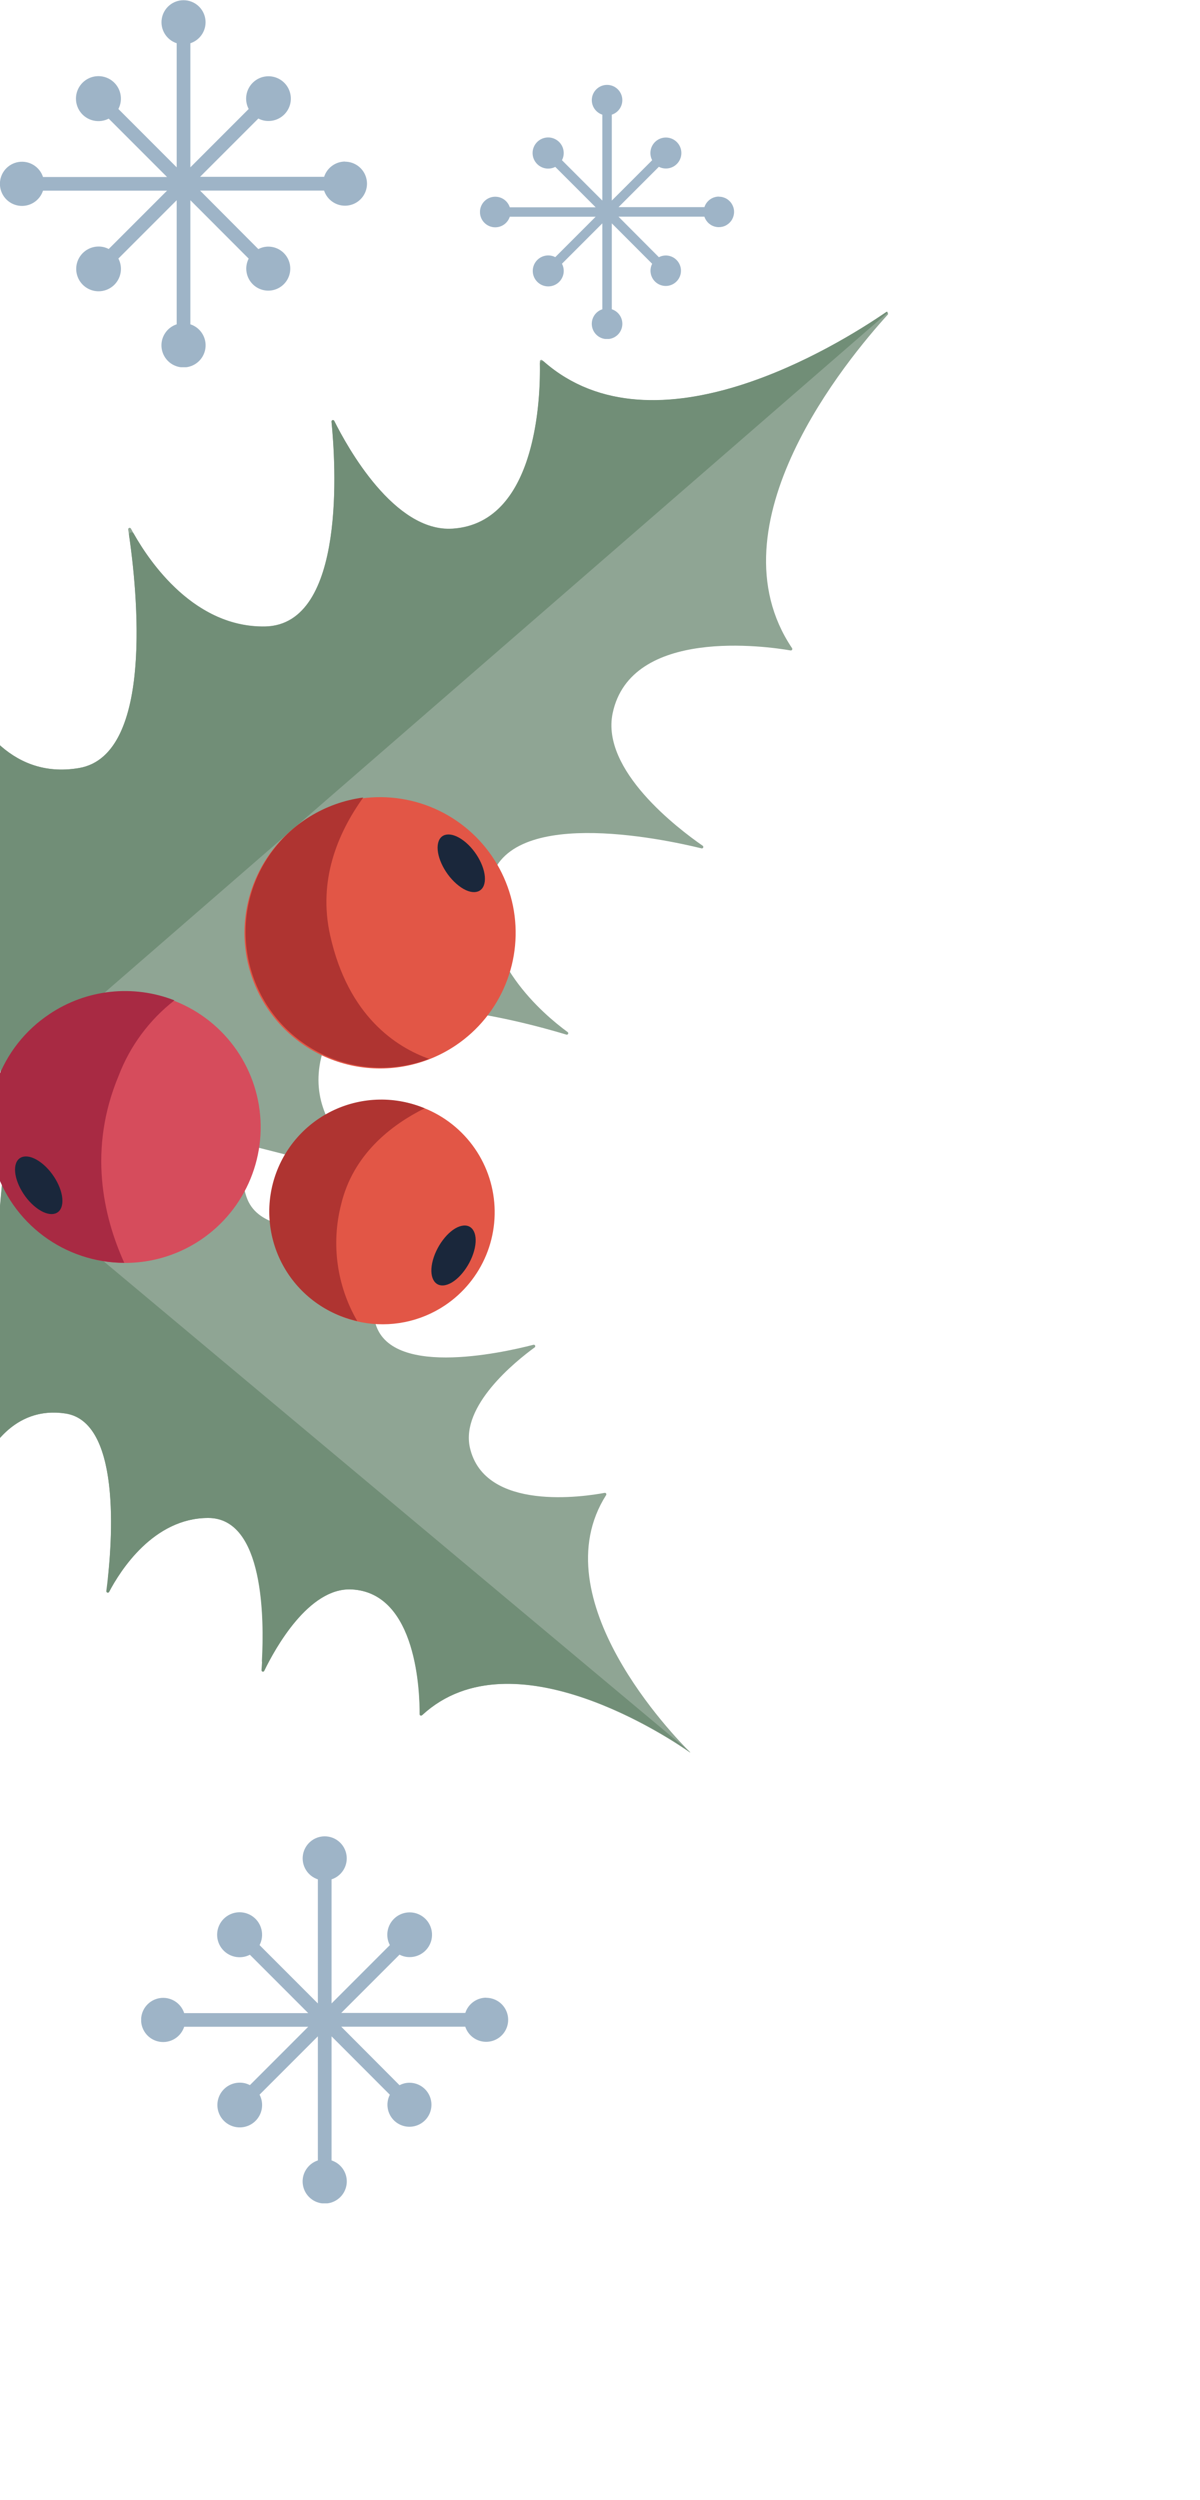 <svg width="85" height="177" viewBox="0 0 85 177" fill="none" xmlns="http://www.w3.org/2000/svg">
<g clip-path="url(#clip0_1_20)">
<g clip-path="url(#clip1_1_20)">
<path d="M34.438 141.438C34.109 141.44 33.789 141.545 33.524 141.739C33.258 141.933 33.06 142.205 32.959 142.518H24.173L28.3 138.392C28.516 138.506 28.758 138.567 29.003 138.567C29.349 138.571 29.687 138.46 29.965 138.253C30.243 138.046 30.445 137.753 30.541 137.42C30.636 137.087 30.62 136.732 30.494 136.409C30.369 136.086 30.141 135.813 29.845 135.632C29.55 135.451 29.203 135.372 28.858 135.407C28.513 135.442 28.189 135.589 27.936 135.826C27.683 136.062 27.514 136.376 27.456 136.717C27.398 137.059 27.453 137.41 27.614 137.717L23.485 141.847V133.061C23.838 132.946 24.139 132.708 24.332 132.391C24.526 132.074 24.601 131.698 24.542 131.331C24.484 130.964 24.296 130.63 24.014 130.389C23.731 130.147 23.372 130.015 23 130.015C22.628 130.015 22.269 130.147 21.986 130.389C21.704 130.63 21.516 130.964 21.458 131.331C21.399 131.698 21.474 132.074 21.668 132.391C21.861 132.708 22.162 132.946 22.515 133.061V141.847L18.386 137.717C18.561 137.38 18.61 136.991 18.523 136.621C18.437 136.251 18.221 135.924 17.915 135.699C17.608 135.475 17.232 135.367 16.853 135.395C16.474 135.424 16.118 135.587 15.848 135.855C15.579 136.123 15.415 136.479 15.385 136.857C15.354 137.236 15.461 137.613 15.684 137.921C15.908 138.228 16.234 138.445 16.604 138.533C16.973 138.621 17.362 138.574 17.7 138.4L21.832 142.532H13.047C12.932 142.178 12.694 141.876 12.376 141.682C12.059 141.487 11.682 141.412 11.314 141.47C10.946 141.529 10.611 141.716 10.369 142C10.127 142.283 9.994 142.643 9.994 143.016C9.994 143.388 10.127 143.748 10.369 144.032C10.611 144.315 10.946 144.503 11.314 144.561C11.682 144.619 12.059 144.544 12.376 144.349C12.694 144.155 12.932 143.853 13.047 143.499H21.832L17.7 147.631C17.484 147.516 17.242 147.456 16.997 147.455C16.651 147.452 16.313 147.562 16.035 147.769C15.757 147.977 15.555 148.269 15.459 148.602C15.364 148.935 15.38 149.291 15.506 149.614C15.631 149.937 15.859 150.21 16.155 150.391C16.45 150.571 16.797 150.651 17.142 150.616C17.487 150.581 17.811 150.434 18.064 150.197C18.317 149.96 18.486 149.647 18.544 149.306C18.602 148.964 18.547 148.613 18.386 148.305L22.515 144.176V152.962C22.161 153.077 21.86 153.315 21.666 153.633C21.471 153.95 21.396 154.327 21.455 154.695C21.513 155.062 21.701 155.397 21.984 155.639C22.267 155.881 22.628 156.014 23 156.014C23.372 156.014 23.733 155.881 24.016 155.639C24.299 155.397 24.487 155.062 24.545 154.695C24.604 154.327 24.529 153.95 24.334 153.633C24.14 153.315 23.839 153.077 23.485 152.962V144.176L27.614 148.311C27.459 148.614 27.408 148.958 27.468 149.293C27.527 149.627 27.694 149.933 27.944 150.164C28.193 150.394 28.511 150.537 28.849 150.571C29.187 150.604 29.526 150.526 29.816 150.349C30.106 150.172 30.33 149.905 30.454 149.588C30.578 149.272 30.595 148.924 30.503 148.597C30.411 148.27 30.214 147.982 29.943 147.777C29.673 147.572 29.342 147.461 29.003 147.461C28.758 147.462 28.516 147.522 28.3 147.637L24.171 143.493H32.956C33.046 143.766 33.209 144.009 33.429 144.195C33.648 144.38 33.914 144.502 34.198 144.546C34.482 144.59 34.772 144.555 35.037 144.444C35.302 144.333 35.532 144.152 35.7 143.919C35.868 143.686 35.969 143.411 35.991 143.125C36.013 142.839 35.955 142.552 35.825 142.296C35.694 142.04 35.495 141.825 35.25 141.676C35.005 141.526 34.723 141.447 34.436 141.447L34.438 141.438Z" fill="#9EB4C7"/>
</g>
<g clip-path="url(#clip2_1_20)">
<path d="M17.465 84.756C18.827 88.74 27.87 86.164 30.358 85.372C30.381 85.366 30.406 85.368 30.428 85.379C30.449 85.389 30.467 85.406 30.477 85.428C30.488 85.45 30.49 85.474 30.485 85.498C30.479 85.521 30.465 85.542 30.446 85.556C29.12 86.586 25.845 89.57 26.524 93.398C27.278 97.625 35.507 95.802 37.785 95.212C37.808 95.207 37.833 95.209 37.855 95.219C37.876 95.229 37.894 95.247 37.904 95.268C37.915 95.29 37.917 95.315 37.912 95.338C37.906 95.361 37.892 95.382 37.873 95.397C36.472 96.418 32.621 99.535 33.285 102.496C34.326 107.061 41.435 105.96 42.831 105.696C42.85 105.693 42.871 105.696 42.889 105.704C42.907 105.712 42.923 105.725 42.933 105.742C42.944 105.759 42.95 105.779 42.95 105.799C42.95 105.819 42.944 105.838 42.934 105.855C38.263 113.19 47.776 122.967 48.889 124.068C48.889 124.068 48.897 124.086 48.867 124.078C47.588 123.177 36.275 115.535 29.883 121.444C29.87 121.458 29.853 121.467 29.834 121.471C29.815 121.475 29.796 121.473 29.778 121.466C29.76 121.459 29.745 121.447 29.734 121.431C29.724 121.415 29.718 121.396 29.718 121.376C29.729 119.991 29.579 112.746 24.88 112.533C22.16 112.411 19.972 115.868 18.997 117.715C18.971 117.761 18.93 117.797 18.88 117.818C18.831 117.838 18.776 117.842 18.725 117.828C18.674 117.814 18.628 117.783 18.596 117.741C18.564 117.698 18.547 117.646 18.548 117.592C18.709 114.64 18.695 107.472 14.733 107.474C11.443 107.478 9.247 110.167 8.18 111.898C8.142 111.946 8.089 111.981 8.029 111.998C7.969 112.015 7.906 112.013 7.847 111.992C7.789 111.972 7.738 111.934 7.702 111.883C7.666 111.832 7.647 111.772 7.647 111.71C8.009 108.306 8.394 100.658 4.649 100.082C1.724 99.636 -0.013 101.532 -0.926 103.101C-0.965 103.17 -1.028 103.224 -1.103 103.253C-1.178 103.282 -1.26 103.284 -1.337 103.258C-1.413 103.233 -1.478 103.183 -1.521 103.115C-1.564 103.048 -1.583 102.967 -1.574 102.888L0.193 83.334L20.384 77.785C20.409 77.773 20.438 77.771 20.464 77.781C20.49 77.79 20.511 77.809 20.523 77.834C20.535 77.859 20.537 77.887 20.527 77.913C20.518 77.939 20.499 77.961 20.474 77.972C19.081 78.853 16.248 81.203 17.465 84.756Z" fill="#8FA594"/>
<path d="M29.912 121.43C29.898 121.444 29.88 121.453 29.86 121.457C29.84 121.461 29.82 121.459 29.801 121.451C29.783 121.444 29.767 121.431 29.755 121.415C29.744 121.398 29.737 121.379 29.736 121.359C29.744 119.931 29.569 112.751 24.898 112.533C21.87 112.39 19.483 116.728 18.726 118.288C18.718 118.313 18.7 118.334 18.677 118.347C18.654 118.36 18.627 118.363 18.602 118.357C18.576 118.35 18.554 118.335 18.54 118.313C18.526 118.291 18.52 118.264 18.524 118.238C18.704 115.889 19.044 107.469 14.751 107.474C10.866 107.479 8.511 111.225 7.73 112.717C7.717 112.737 7.698 112.753 7.675 112.761C7.653 112.769 7.628 112.77 7.605 112.763C7.582 112.755 7.562 112.74 7.549 112.72C7.535 112.701 7.529 112.677 7.53 112.653C7.872 110.058 8.805 100.718 4.647 100.078C0.937 99.511 -0.862 102.715 -1.495 104.239C-1.506 104.26 -1.524 104.277 -1.547 104.287C-1.569 104.296 -1.594 104.298 -1.617 104.292C-1.641 104.286 -1.661 104.272 -1.676 104.252C-1.691 104.233 -1.698 104.209 -1.698 104.185L0.185 83.316L48.889 124.059C47.93 123.4 36.411 115.448 29.912 121.43Z" fill="#718E77"/>
<path d="M5.605 54.377C11.185 53.418 9.571 40.639 9.081 37.493C9.076 37.468 9.081 37.443 9.094 37.422C9.106 37.401 9.126 37.384 9.149 37.376C9.173 37.368 9.198 37.369 9.221 37.378C9.244 37.387 9.263 37.404 9.275 37.426C10.25 39.249 13.483 44.437 18.771 44.35C24.552 44.245 23.763 32.691 23.48 29.866C23.479 29.842 23.485 29.818 23.499 29.798C23.513 29.777 23.533 29.763 23.557 29.756C23.58 29.749 23.605 29.75 23.628 29.759C23.651 29.768 23.67 29.784 23.682 29.805C24.621 31.694 27.945 37.69 32.051 37.424C38.309 37.019 38.279 27.263 38.24 25.587C38.239 25.566 38.244 25.546 38.254 25.528C38.265 25.51 38.28 25.496 38.299 25.487C38.317 25.478 38.338 25.475 38.358 25.478C38.379 25.481 38.398 25.49 38.413 25.503C46.228 32.558 59.24 24.518 62.745 22.116C62.767 22.104 62.792 22.1 62.816 22.104C62.841 22.108 62.863 22.121 62.879 22.14C62.896 22.158 62.905 22.182 62.906 22.207C62.907 22.232 62.899 22.256 62.884 22.276C60.034 25.416 50.23 37.147 56.103 45.89C56.114 45.906 56.121 45.926 56.122 45.946C56.122 45.967 56.117 45.987 56.106 46.004C56.096 46.021 56.081 46.035 56.062 46.044C56.044 46.052 56.023 46.056 56.003 46.053C54.334 45.765 44.683 44.373 43.396 50.5C42.556 54.528 48.025 58.667 49.766 59.875C49.789 59.888 49.806 59.909 49.814 59.934C49.822 59.959 49.821 59.986 49.81 60.01C49.799 60.033 49.779 60.052 49.755 60.062C49.73 60.072 49.703 60.072 49.679 60.063C46.919 59.388 35.59 56.976 34.677 62.688C33.843 67.906 38.527 71.841 40.194 73.062C40.219 73.074 40.238 73.096 40.246 73.122C40.255 73.148 40.253 73.176 40.241 73.201C40.229 73.226 40.207 73.245 40.181 73.254C40.155 73.262 40.126 73.26 40.101 73.248C37.07 72.33 24.646 68.929 22.909 74.318C20.931 80.465 27.984 83.722 27.984 83.722L0.106 76.618L-2.917 48.885C-2.918 48.86 -2.911 48.836 -2.896 48.816C-2.882 48.795 -2.861 48.781 -2.836 48.774C-2.812 48.768 -2.787 48.77 -2.764 48.781C-2.741 48.791 -2.723 48.809 -2.712 48.832C-1.906 50.709 0.526 55.251 5.605 54.377Z" fill="#8FA594"/>
<path d="M-2.901 48.825C-2.902 48.802 -2.895 48.779 -2.882 48.76C-2.868 48.742 -2.848 48.729 -2.825 48.723C-2.803 48.718 -2.779 48.72 -2.758 48.73C-2.737 48.74 -2.721 48.757 -2.711 48.778C-1.948 50.631 0.501 55.254 5.605 54.377C10.979 53.45 9.678 41.568 9.143 37.893C9.137 37.852 9.146 37.81 9.167 37.775C9.188 37.74 9.221 37.713 9.26 37.7C9.299 37.686 9.342 37.687 9.38 37.702C9.419 37.717 9.451 37.744 9.471 37.78C10.63 39.839 13.791 44.449 18.778 44.364C24.58 44.249 23.761 32.603 23.482 29.843C23.481 29.82 23.488 29.798 23.501 29.78C23.514 29.762 23.533 29.748 23.555 29.742C23.576 29.736 23.599 29.737 23.62 29.745C23.641 29.754 23.658 29.769 23.669 29.789C24.592 31.641 27.93 37.706 32.058 37.438C38.153 37.045 38.286 27.769 38.242 25.732C38.241 25.699 38.25 25.666 38.267 25.639C38.284 25.61 38.308 25.588 38.338 25.574C38.367 25.56 38.4 25.555 38.433 25.559C38.465 25.563 38.496 25.577 38.52 25.598C46.407 32.507 59.412 24.404 62.801 22.076C62.855 22.05 62.904 22.115 62.843 22.163L0.106 76.618L-2.901 48.825Z" fill="#718E77"/>
<path d="M0.874 85.15C-0.181 83.572 -0.745 81.716 -0.746 79.818C-0.747 77.919 -0.186 76.063 0.867 74.484C1.92 72.904 3.417 71.672 5.17 70.943C6.923 70.214 8.852 70.02 10.715 70.387C12.578 70.754 14.29 71.665 15.635 73.004C16.981 74.343 17.899 76.051 18.275 77.912C18.65 79.773 18.466 81.703 17.745 83.459C17.024 85.215 15.799 86.719 14.224 87.779C13.176 88.485 11.998 88.977 10.759 89.227C9.52 89.477 8.243 89.48 7.003 89.236C5.763 88.992 4.583 88.505 3.531 87.804C2.479 87.103 1.576 86.201 0.874 85.15V85.15Z" fill="#D64C5C"/>
<path d="M18.933 71.38C17.879 69.801 17.316 67.946 17.315 66.048C17.315 64.149 17.877 62.294 18.93 60.715C19.983 59.135 21.481 57.904 23.234 57.175C24.987 56.447 26.916 56.254 28.779 56.621C30.641 56.988 32.353 57.899 33.698 59.239C35.043 60.578 35.961 62.286 36.337 64.147C36.712 66.007 36.527 67.938 35.806 69.694C35.085 71.45 33.86 72.953 32.285 74.013C31.236 74.719 30.058 75.211 28.819 75.461C27.579 75.711 26.303 75.714 25.062 75.469C23.822 75.224 22.642 74.737 21.59 74.036C20.538 73.334 19.635 72.431 18.933 71.38V71.38Z" fill="#E25646"/>
<path d="M32.497 62.712C31.573 62.005 30.907 60.717 31.006 59.84C31.105 58.963 31.928 58.827 32.85 59.53C33.773 60.233 34.44 61.524 34.34 62.401C34.241 63.279 33.405 63.422 32.497 62.712Z" fill="#1A273B"/>
<path d="M20.509 90.243C19.636 88.938 19.169 87.405 19.168 85.835C19.166 84.266 19.63 82.731 20.501 81.425C21.371 80.119 22.61 79.1 24.059 78.498C25.508 77.896 27.104 77.737 28.643 78.041C30.183 78.346 31.598 79.1 32.709 80.209C33.82 81.317 34.578 82.73 34.886 84.269C35.194 85.808 35.039 87.404 34.44 88.855C33.842 90.305 32.826 91.546 31.522 92.42C29.773 93.591 27.63 94.02 25.565 93.611C23.5 93.203 21.681 91.991 20.509 90.243Z" fill="#E25646"/>
<path d="M30.614 89.42C30.854 88.281 31.728 87.112 32.556 86.831C33.384 86.55 33.871 87.222 33.633 88.357C33.395 89.491 32.519 90.665 31.696 90.948C30.873 91.231 30.377 90.555 30.614 89.42Z" fill="#1A273B"/>
<path d="M3.503 71.799C4.79 70.935 6.268 70.394 7.81 70.225C9.351 70.056 10.911 70.262 12.355 70.827C10.577 72.212 9.211 74.057 8.405 76.162C6.23 81.361 7.302 86.092 8.801 89.408C6.738 89.405 4.732 88.738 3.078 87.507C1.424 86.275 0.21 84.543 -0.384 82.568C-0.977 80.593 -0.92 78.48 -0.219 76.54C0.481 74.6 1.788 72.937 3.506 71.798L3.503 71.799Z" fill="#A82A43"/>
<path d="M2.566 85.506C1.644 84.803 0.979 83.515 1.074 82.64C1.17 81.764 1.998 81.621 2.922 82.328C3.846 83.035 4.511 84.322 4.412 85.2C4.313 86.077 3.487 86.215 2.566 85.506Z" fill="#1A273B"/>
<path d="M25.73 56.465C23.887 59.029 22.524 62.366 23.386 66.222C24.659 71.949 28.064 74.139 30.396 74.97C29.13 75.449 27.776 75.655 26.425 75.574C25.073 75.493 23.754 75.127 22.554 74.501C21.354 73.874 20.299 73.001 19.46 71.938C18.621 70.876 18.016 69.647 17.685 68.335C17.354 67.022 17.304 65.654 17.539 64.32C17.774 62.987 18.288 61.718 19.048 60.597C19.807 59.476 20.795 58.529 21.947 57.816C23.098 57.104 24.387 56.644 25.73 56.465Z" fill="#AF3431"/>
<path d="M30.09 78.463C27.706 79.648 25.001 81.738 24.158 85.296C23.448 88.086 23.861 91.043 25.306 93.533C24.229 93.296 23.214 92.838 22.324 92.188C21.434 91.537 20.69 90.709 20.138 89.754C19.586 88.8 19.24 87.741 19.12 86.645C19 85.55 19.11 84.441 19.443 83.39C19.776 82.339 20.324 81.369 21.052 80.542C21.781 79.715 22.674 79.048 23.674 78.585C24.674 78.123 25.76 77.873 26.862 77.853C27.965 77.833 29.059 78.043 30.075 78.47L30.09 78.463Z" fill="#AF3431"/>
</g>
<g clip-path="url(#clip3_1_20)">
<path d="M24.438 11.438C24.11 11.44 23.789 11.545 23.524 11.739C23.258 11.933 23.061 12.205 22.959 12.518H14.173L18.3 8.392C18.516 8.506 18.758 8.567 19.003 8.567C19.349 8.571 19.687 8.46 19.965 8.253C20.243 8.046 20.445 7.753 20.541 7.42C20.636 7.087 20.62 6.732 20.494 6.409C20.369 6.086 20.141 5.813 19.845 5.632C19.55 5.451 19.203 5.372 18.858 5.407C18.513 5.442 18.189 5.589 17.936 5.826C17.683 6.062 17.514 6.376 17.456 6.717C17.398 7.059 17.453 7.41 17.614 7.717L13.485 11.847V3.061C13.838 2.946 14.139 2.708 14.332 2.391C14.526 2.074 14.601 1.698 14.542 1.331C14.484 0.964 14.296 0.63 14.014 0.389C13.731 0.147 13.372 0.015 13 0.015C12.628 0.015 12.269 0.147 11.986 0.389C11.704 0.63 11.516 0.964 11.458 1.331C11.399 1.698 11.474 2.074 11.668 2.391C11.861 2.708 12.162 2.946 12.515 3.061V11.847L8.386 7.717C8.561 7.38 8.61 6.991 8.523 6.621C8.437 6.251 8.221 5.924 7.915 5.699C7.608 5.475 7.232 5.367 6.853 5.395C6.474 5.424 6.118 5.587 5.848 5.855C5.579 6.123 5.415 6.479 5.385 6.857C5.355 7.236 5.461 7.613 5.684 7.921C5.908 8.228 6.234 8.445 6.604 8.533C6.973 8.621 7.362 8.574 7.7 8.4L11.832 12.532H3.047C2.932 12.178 2.694 11.877 2.376 11.682C2.059 11.487 1.682 11.412 1.314 11.47C0.946 11.529 0.611 11.716 0.369 11.999C0.127 12.283 -0.006 12.643 -0.006 13.016C-0.006 13.388 0.127 13.748 0.369 14.032C0.611 14.315 0.946 14.502 1.314 14.561C1.682 14.619 2.059 14.544 2.376 14.349C2.694 14.155 2.932 13.853 3.047 13.499H11.832L7.7 17.631C7.484 17.516 7.242 17.456 6.997 17.455C6.651 17.452 6.313 17.562 6.035 17.769C5.757 17.977 5.555 18.269 5.459 18.602C5.364 18.935 5.38 19.291 5.506 19.614C5.631 19.937 5.859 20.21 6.155 20.39C6.45 20.572 6.797 20.651 7.142 20.616C7.487 20.581 7.811 20.433 8.064 20.197C8.317 19.96 8.486 19.647 8.544 19.305C8.602 18.964 8.547 18.613 8.386 18.305L12.515 14.176V22.962C12.161 23.077 11.86 23.315 11.666 23.633C11.471 23.95 11.396 24.327 11.455 24.695C11.513 25.062 11.701 25.397 11.984 25.639C12.267 25.881 12.628 26.014 13 26.014C13.372 26.014 13.733 25.881 14.016 25.639C14.299 25.397 14.487 25.062 14.545 24.695C14.604 24.327 14.529 23.95 14.334 23.633C14.14 23.315 13.839 23.077 13.485 22.962V14.176L17.614 18.311C17.459 18.614 17.408 18.958 17.468 19.293C17.527 19.627 17.694 19.933 17.944 20.164C18.193 20.394 18.511 20.537 18.849 20.571C19.187 20.604 19.526 20.526 19.816 20.349C20.106 20.172 20.33 19.904 20.454 19.588C20.578 19.272 20.595 18.924 20.503 18.597C20.411 18.27 20.214 17.982 19.943 17.777C19.673 17.572 19.342 17.461 19.003 17.461C18.758 17.462 18.516 17.522 18.3 17.637L14.171 13.493H22.956C23.046 13.766 23.209 14.009 23.429 14.194C23.648 14.38 23.914 14.502 24.198 14.546C24.482 14.59 24.772 14.555 25.037 14.444C25.302 14.334 25.532 14.152 25.7 13.919C25.868 13.686 25.969 13.411 25.991 13.125C26.013 12.839 25.955 12.552 25.825 12.296C25.694 12.04 25.495 11.825 25.25 11.676C25.005 11.526 24.723 11.447 24.436 11.447L24.438 11.438Z" fill="#9EB4C7"/>
</g>
<g clip-path="url(#clip4_1_20)">
<path d="M50.919 13.919C50.692 13.92 50.47 13.992 50.286 14.127C50.102 14.261 49.965 14.45 49.895 14.666H43.813L46.67 11.81C46.82 11.889 46.987 11.931 47.156 11.931C47.396 11.934 47.63 11.857 47.822 11.714C48.015 11.57 48.155 11.368 48.221 11.137C48.287 10.907 48.276 10.661 48.189 10.437C48.102 10.213 47.944 10.024 47.739 9.899C47.535 9.774 47.295 9.719 47.056 9.743C46.817 9.768 46.593 9.869 46.418 10.033C46.243 10.197 46.126 10.414 46.086 10.65C46.045 10.887 46.084 11.13 46.195 11.343L43.336 14.201V8.119C43.581 8.039 43.789 7.875 43.923 7.655C44.057 7.436 44.109 7.176 44.068 6.921C44.028 6.667 43.898 6.436 43.702 6.269C43.507 6.102 43.258 6.01 43.001 6.01C42.743 6.01 42.495 6.102 42.299 6.269C42.103 6.436 41.973 6.667 41.933 6.921C41.892 7.176 41.944 7.436 42.078 7.655C42.212 7.875 42.42 8.039 42.665 8.119V14.201L39.806 11.343C39.928 11.109 39.961 10.84 39.901 10.584C39.842 10.328 39.692 10.101 39.48 9.946C39.268 9.79 39.007 9.715 38.745 9.735C38.483 9.755 38.236 9.868 38.05 10.053C37.863 10.239 37.749 10.485 37.728 10.748C37.708 11.01 37.781 11.271 37.936 11.483C38.091 11.696 38.316 11.847 38.572 11.908C38.828 11.968 39.097 11.936 39.331 11.816L42.192 14.676H36.11C36.03 14.431 35.866 14.222 35.646 14.087C35.426 13.953 35.165 13.901 34.91 13.941C34.656 13.981 34.424 14.111 34.256 14.307C34.089 14.504 33.997 14.753 33.997 15.011C33.997 15.269 34.089 15.518 34.256 15.714C34.424 15.91 34.656 16.04 34.91 16.081C35.165 16.121 35.426 16.069 35.646 15.934C35.866 15.799 36.03 15.591 36.11 15.345H42.192L39.331 18.206C39.182 18.127 39.015 18.085 38.845 18.084C38.605 18.082 38.371 18.159 38.179 18.302C37.986 18.445 37.846 18.648 37.78 18.878C37.714 19.109 37.725 19.355 37.812 19.579C37.899 19.802 38.057 19.991 38.262 20.116C38.466 20.242 38.706 20.297 38.945 20.272C39.184 20.248 39.408 20.146 39.583 19.983C39.758 19.819 39.875 19.602 39.916 19.365C39.956 19.129 39.917 18.886 39.806 18.673L42.665 15.814V21.897C42.42 21.977 42.211 22.141 42.077 22.361C41.942 22.581 41.891 22.842 41.931 23.096C41.971 23.351 42.101 23.583 42.297 23.75C42.493 23.918 42.743 24.009 43.001 24.009C43.258 24.009 43.508 23.918 43.704 23.75C43.9 23.583 44.03 23.351 44.07 23.096C44.111 22.842 44.059 22.581 43.924 22.361C43.79 22.141 43.581 21.977 43.336 21.897V15.814L46.195 18.677C46.088 18.886 46.052 19.125 46.094 19.357C46.135 19.588 46.251 19.8 46.423 19.959C46.596 20.119 46.816 20.218 47.05 20.241C47.284 20.265 47.519 20.211 47.719 20.088C47.92 19.965 48.075 19.78 48.161 19.561C48.247 19.342 48.258 19.101 48.195 18.875C48.131 18.648 47.995 18.449 47.808 18.307C47.62 18.165 47.391 18.088 47.156 18.088C46.987 18.089 46.82 18.131 46.67 18.21L43.811 15.341H49.893C49.956 15.53 50.069 15.698 50.22 15.827C50.372 15.956 50.556 16.04 50.753 16.07C50.949 16.101 51.151 16.076 51.334 16C51.517 15.923 51.676 15.797 51.793 15.636C51.909 15.475 51.979 15.285 51.994 15.086C52.01 14.888 51.97 14.69 51.879 14.512C51.788 14.335 51.651 14.187 51.481 14.083C51.312 13.979 51.116 13.925 50.917 13.925L50.919 13.919Z" fill="#9EB4C7"/>
</g>
</g>
<defs>
<clipPath id="clip0_1_20">
<rect width="84.38" height="176.7" fill="white"/>
</clipPath>
<clipPath id="clip1_1_20">
<rect width="26" height="26" fill="white" transform="translate(10 130)"/>
</clipPath>
<clipPath id="clip2_1_20">
<rect width="96.038" height="93.7" fill="white" transform="matrix(-0.432 -0.902 -0.902 0.432 99.986 99.622)"/>
</clipPath>
<clipPath id="clip3_1_20">
<rect width="26" height="26" fill="white"/>
</clipPath>
<clipPath id="clip4_1_20">
<rect width="18" height="18" fill="white" transform="translate(34 6)"/>
</clipPath>
</defs>
</svg>
